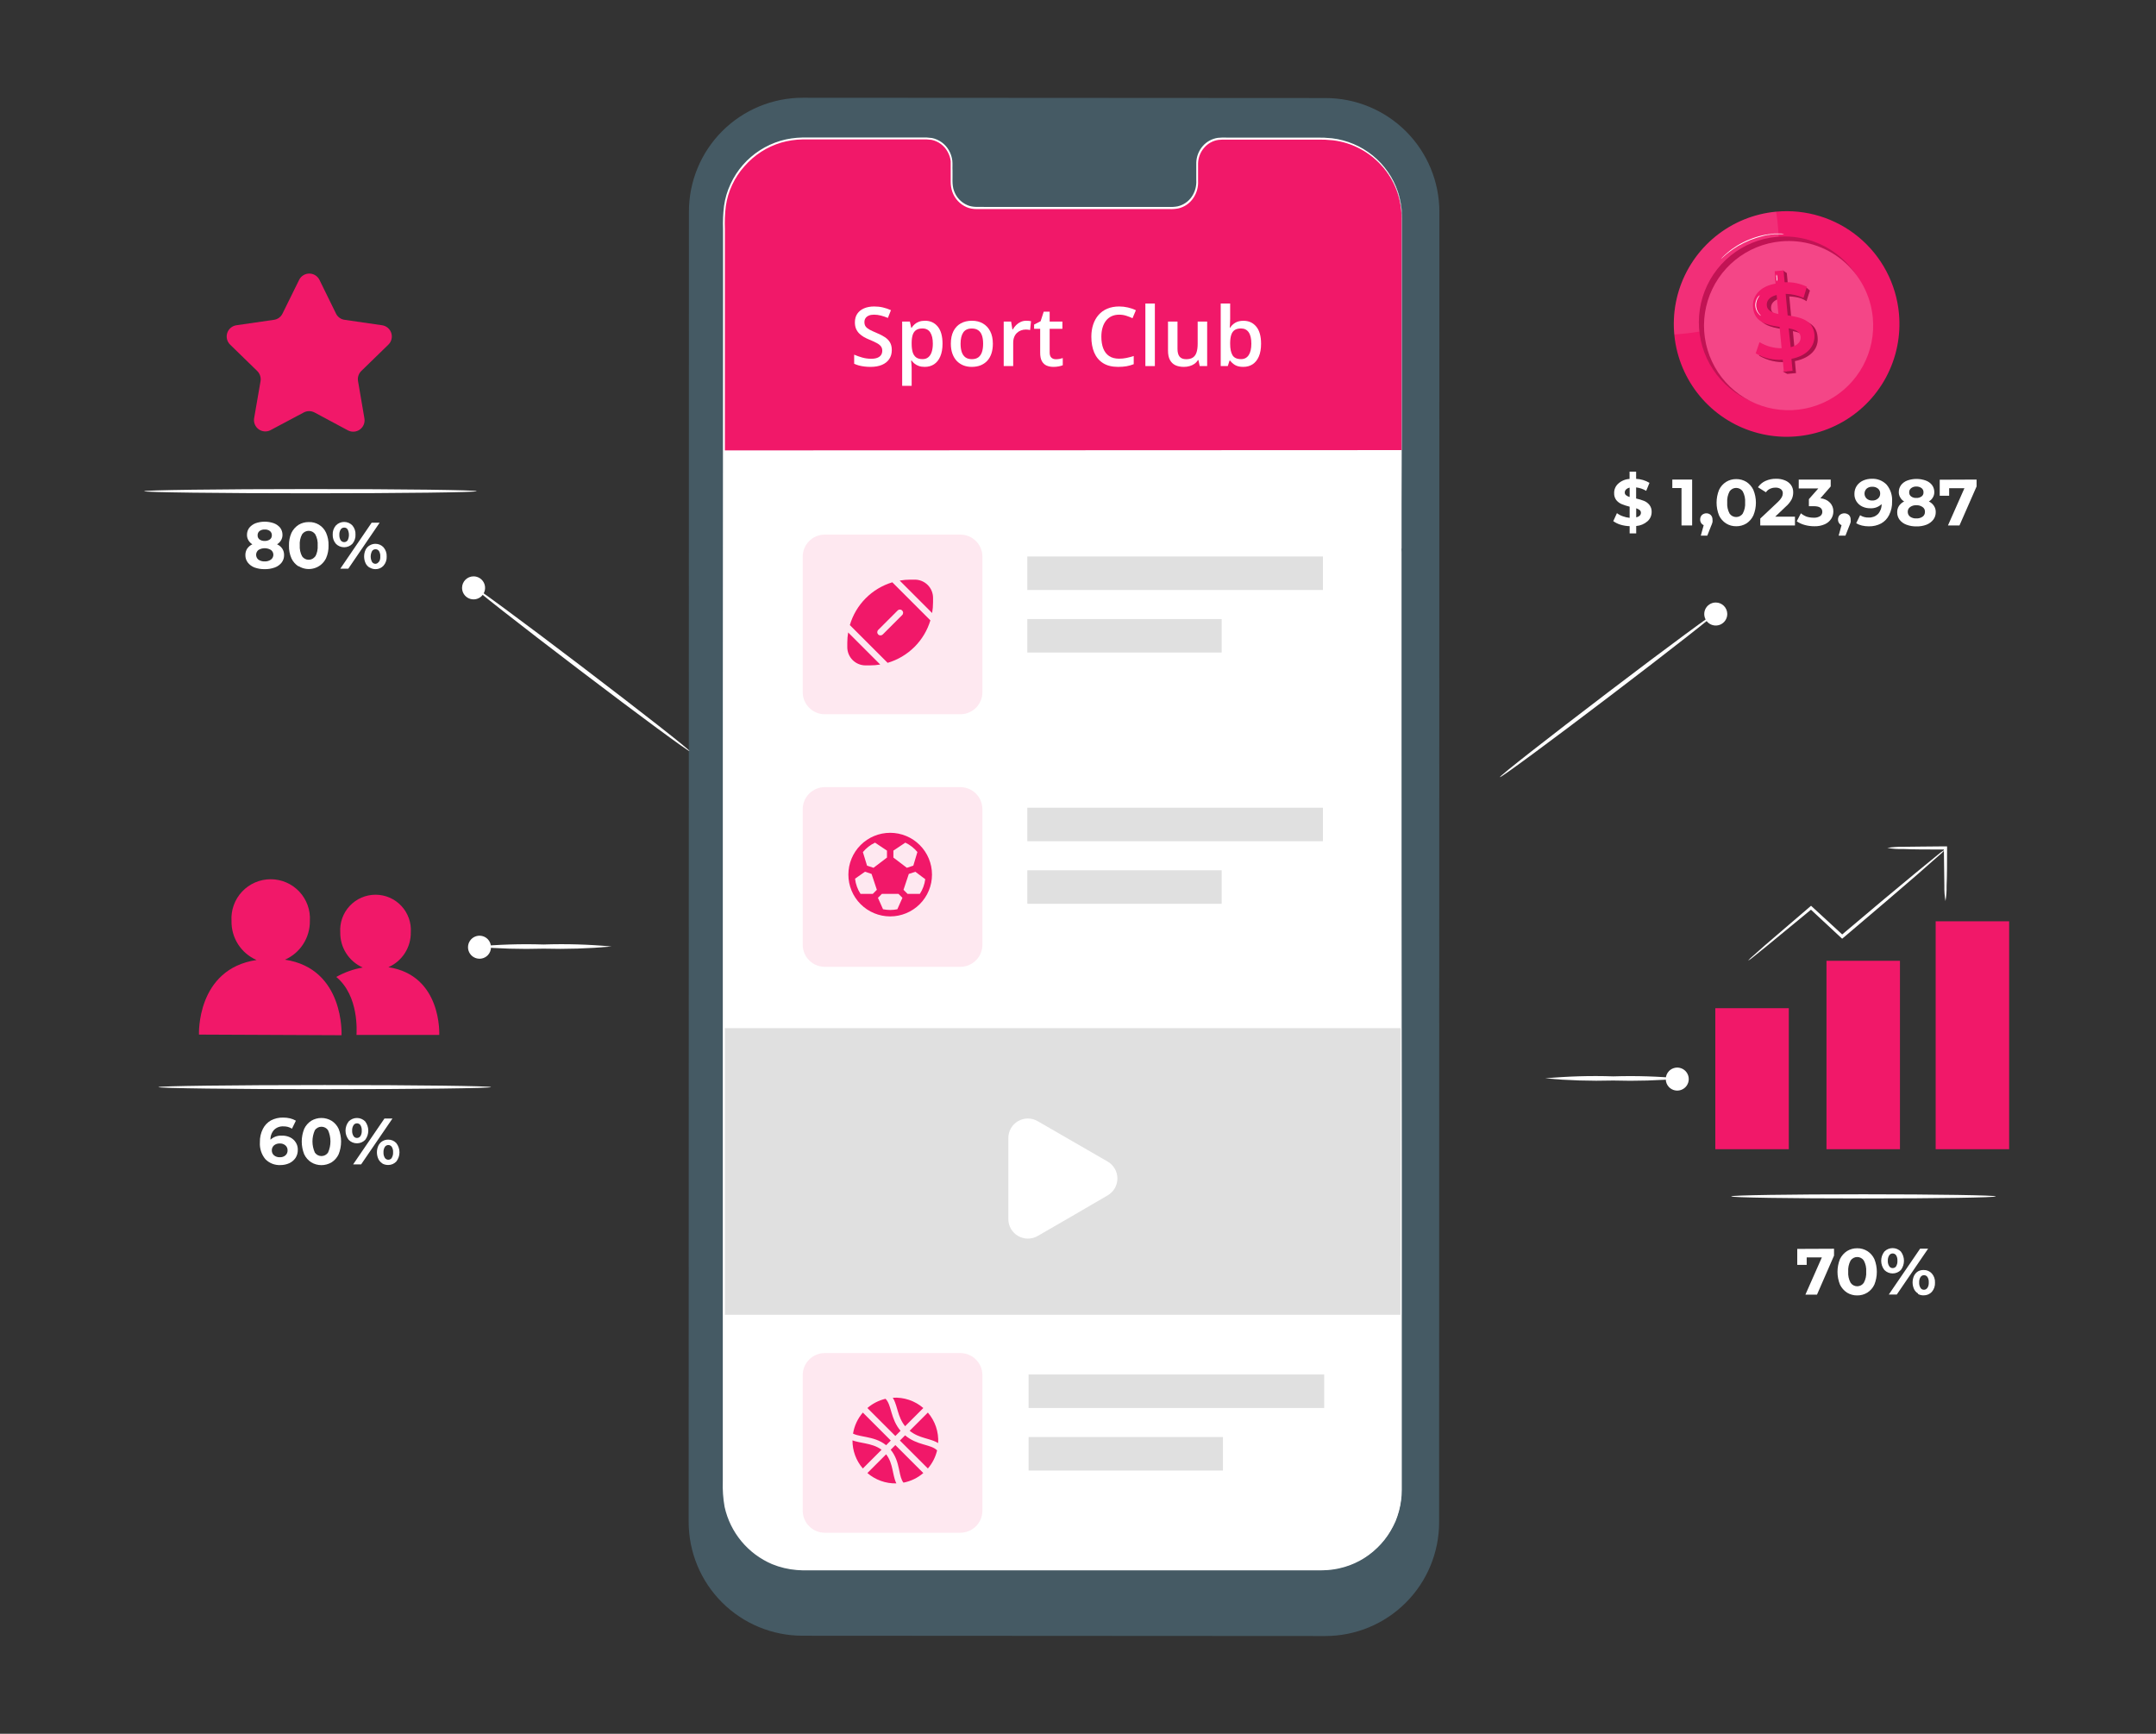 <svg width="419" height="337" viewBox="0 0 419 337" fill="none" xmlns="http://www.w3.org/2000/svg">
<rect x="0" y="0" width="419" height="337" fill="#333333" stroke="none"/>
<path d="M257.538 318L155.954 317.942C153.049 317.941 150.172 317.367 147.488 316.254C144.803 315.141 142.365 313.51 140.311 311.455C138.257 309.399 136.628 306.96 135.517 304.275C134.406 301.59 133.835 298.712 133.836 295.806L133.886 41.127C133.886 38.22 134.459 35.341 135.572 32.655C136.685 29.97 138.316 27.53 140.373 25.475C142.429 23.42 144.87 21.791 147.557 20.68C150.243 19.569 153.122 18.998 156.029 19L257.613 19.058C263.481 19.063 269.107 21.397 273.254 25.547C277.402 29.698 279.731 35.326 279.731 41.194L279.681 295.881C279.681 298.788 279.108 301.666 277.995 304.352C276.882 307.037 275.251 309.476 273.194 311.53C271.138 313.585 268.696 315.213 266.01 316.323C263.324 317.434 260.445 318.003 257.538 318Z" fill="#455A64"/>
<path d="M272.383 106.63V42.382C272.384 40.358 271.986 38.354 271.213 36.484C270.439 34.614 269.304 32.915 267.874 31.483C266.443 30.052 264.744 28.916 262.875 28.142C261.005 27.367 259.001 26.968 256.977 26.968H237.388C236.749 26.982 236.119 27.121 235.534 27.378C234.949 27.635 234.421 28.005 233.979 28.466C233.537 28.927 233.19 29.471 232.958 30.066C232.727 30.662 232.614 31.297 232.628 31.936V35.495C232.654 36.785 232.167 38.031 231.275 38.963C230.383 39.894 229.158 40.433 227.869 40.462H189.682C189.043 40.448 188.413 40.308 187.829 40.05C187.244 39.792 186.716 39.421 186.275 38.959C185.834 38.497 185.488 37.953 185.257 37.357C185.026 36.761 184.915 36.126 184.93 35.487V31.936C184.958 30.645 184.472 29.396 183.58 28.463C182.688 27.53 181.461 26.99 180.171 26.96H156.15C152.061 26.96 148.139 28.584 145.248 31.474C142.356 34.365 140.73 38.285 140.728 42.374L140.68 289.623C140.68 293.711 142.302 297.631 145.191 300.523C148.08 303.414 151.998 305.041 156.086 305.045L256.929 305.101C258.953 305.102 260.958 304.705 262.828 303.931C264.699 303.157 266.399 302.023 267.831 300.592C269.263 299.162 270.399 297.463 271.175 295.593C271.95 293.724 272.35 291.719 272.351 289.695V106.686" fill="white"/>
<path d="M272.39 87.489V42.262C272.36 38.197 270.725 34.309 267.841 31.444C264.957 28.579 261.057 26.97 256.992 26.968H237.402C236.764 26.982 236.134 27.121 235.549 27.378C234.964 27.635 234.436 28.005 233.994 28.466C233.552 28.927 233.205 29.471 232.973 30.066C232.741 30.662 232.629 31.297 232.643 31.936V35.495C232.669 36.785 232.182 38.031 231.29 38.963C230.398 39.894 229.173 40.433 227.884 40.462H189.696C189.058 40.448 188.428 40.308 187.844 40.05C187.259 39.792 186.731 39.421 186.29 38.959C185.849 38.497 185.503 37.953 185.272 37.357C185.041 36.761 184.93 36.126 184.945 35.487V31.936C184.973 30.645 184.487 29.396 183.595 28.463C182.703 27.53 181.476 26.99 180.186 26.96H156.149C152.06 26.96 148.138 28.584 145.246 31.474C142.354 34.365 140.729 38.285 140.727 42.374V87.545L272.39 87.489Z" fill="#F11869"/>
<path d="M173.312 68.047C173.312 68.724 173.146 69.307 172.812 69.797C172.484 70.287 172.01 70.662 171.391 70.922C170.776 71.182 170.042 71.312 169.188 71.312C168.771 71.312 168.372 71.289 167.992 71.242C167.612 71.195 167.253 71.128 166.914 71.039C166.581 70.945 166.276 70.833 166 70.703V68.938C166.464 69.141 166.982 69.326 167.555 69.492C168.128 69.654 168.711 69.734 169.305 69.734C169.789 69.734 170.19 69.672 170.508 69.547C170.831 69.417 171.07 69.234 171.227 69C171.383 68.76 171.461 68.482 171.461 68.164C171.461 67.826 171.37 67.539 171.188 67.305C171.005 67.07 170.729 66.857 170.359 66.664C169.995 66.466 169.536 66.255 168.984 66.031C168.609 65.88 168.25 65.708 167.906 65.516C167.568 65.323 167.266 65.096 167 64.836C166.734 64.576 166.523 64.268 166.367 63.914C166.216 63.555 166.141 63.133 166.141 62.648C166.141 62.003 166.294 61.45 166.602 60.992C166.914 60.534 167.352 60.182 167.914 59.938C168.482 59.693 169.143 59.57 169.898 59.57C170.497 59.57 171.06 59.633 171.586 59.758C172.117 59.883 172.638 60.06 173.148 60.289L172.555 61.797C172.086 61.604 171.63 61.45 171.188 61.336C170.75 61.221 170.302 61.164 169.844 61.164C169.448 61.164 169.112 61.224 168.836 61.344C168.56 61.464 168.349 61.633 168.203 61.852C168.062 62.065 167.992 62.32 167.992 62.617C167.992 62.95 168.073 63.232 168.234 63.461C168.401 63.685 168.656 63.891 169 64.078C169.349 64.266 169.797 64.474 170.344 64.703C170.974 64.963 171.508 65.237 171.945 65.523C172.388 65.81 172.727 66.154 172.961 66.555C173.195 66.951 173.312 67.448 173.312 68.047Z" fill="white"/>
<path d="M179.766 62.344C180.792 62.344 181.615 62.719 182.234 63.469C182.859 64.219 183.172 65.333 183.172 66.812C183.172 67.792 183.026 68.617 182.734 69.289C182.448 69.956 182.044 70.461 181.523 70.805C181.008 71.143 180.406 71.312 179.719 71.312C179.281 71.312 178.901 71.255 178.578 71.141C178.255 71.026 177.979 70.878 177.75 70.695C177.521 70.508 177.328 70.305 177.172 70.086H177.062C177.089 70.294 177.112 70.526 177.133 70.781C177.159 71.031 177.172 71.26 177.172 71.469V74.992H175.328V62.508H176.828L177.086 63.703H177.172C177.333 63.458 177.529 63.232 177.758 63.023C177.992 62.815 178.273 62.651 178.602 62.531C178.935 62.406 179.323 62.344 179.766 62.344ZM179.273 63.844C178.768 63.844 178.362 63.945 178.055 64.148C177.753 64.346 177.531 64.646 177.391 65.047C177.255 65.448 177.182 65.951 177.172 66.555V66.812C177.172 67.453 177.237 67.997 177.367 68.445C177.503 68.888 177.724 69.227 178.031 69.461C178.344 69.69 178.766 69.805 179.297 69.805C179.745 69.805 180.115 69.682 180.406 69.438C180.703 69.193 180.924 68.844 181.07 68.391C181.216 67.938 181.289 67.404 181.289 66.789C181.289 65.857 181.122 65.133 180.789 64.617C180.461 64.102 179.956 63.844 179.273 63.844Z" fill="white"/>
<path d="M192.953 66.812C192.953 67.531 192.859 68.169 192.672 68.727C192.484 69.284 192.211 69.755 191.852 70.141C191.492 70.521 191.06 70.812 190.555 71.016C190.049 71.213 189.479 71.312 188.844 71.312C188.25 71.312 187.706 71.213 187.211 71.016C186.716 70.812 186.286 70.521 185.922 70.141C185.562 69.755 185.284 69.284 185.086 68.727C184.888 68.169 184.789 67.531 184.789 66.812C184.789 65.859 184.953 65.052 185.281 64.391C185.615 63.724 186.089 63.216 186.703 62.867C187.318 62.518 188.049 62.344 188.898 62.344C189.695 62.344 190.398 62.518 191.008 62.867C191.617 63.216 192.094 63.724 192.438 64.391C192.781 65.057 192.953 65.865 192.953 66.812ZM186.68 66.812C186.68 67.443 186.755 67.982 186.906 68.43C187.062 68.878 187.302 69.221 187.625 69.461C187.948 69.695 188.365 69.812 188.875 69.812C189.385 69.812 189.802 69.695 190.125 69.461C190.448 69.221 190.685 68.878 190.836 68.43C190.987 67.982 191.062 67.443 191.062 66.812C191.062 66.182 190.987 65.648 190.836 65.211C190.685 64.768 190.448 64.432 190.125 64.203C189.802 63.969 189.383 63.852 188.867 63.852C188.107 63.852 187.552 64.107 187.203 64.617C186.854 65.128 186.68 65.859 186.68 66.812Z" fill="white"/>
<path d="M199.445 62.344C199.591 62.344 199.75 62.352 199.922 62.367C200.094 62.383 200.242 62.404 200.367 62.43L200.195 64.148C200.086 64.117 199.951 64.094 199.789 64.078C199.633 64.062 199.492 64.055 199.367 64.055C199.039 64.055 198.727 64.109 198.43 64.219C198.133 64.323 197.87 64.484 197.641 64.703C197.411 64.917 197.232 65.185 197.102 65.508C196.971 65.831 196.906 66.206 196.906 66.633V71.156H195.062V62.508H196.5L196.75 64.031H196.836C197.008 63.724 197.221 63.443 197.477 63.188C197.732 62.932 198.023 62.729 198.352 62.578C198.685 62.422 199.049 62.344 199.445 62.344Z" fill="white"/>
<path d="M205.188 69.828C205.427 69.828 205.664 69.807 205.898 69.766C206.133 69.719 206.346 69.664 206.539 69.602V70.992C206.336 71.081 206.073 71.156 205.75 71.219C205.427 71.281 205.091 71.312 204.742 71.312C204.253 71.312 203.812 71.232 203.422 71.07C203.031 70.904 202.721 70.62 202.492 70.219C202.263 69.818 202.148 69.263 202.148 68.555V63.906H200.969V63.086L202.234 62.438L202.836 60.586H203.992V62.508H206.469V63.906H203.992V68.531C203.992 68.969 204.102 69.294 204.32 69.508C204.539 69.721 204.828 69.828 205.188 69.828Z" fill="white"/>
<path d="M217.508 61.164C216.961 61.164 216.471 61.263 216.039 61.461C215.612 61.659 215.25 61.945 214.953 62.32C214.656 62.69 214.43 63.141 214.273 63.672C214.117 64.198 214.039 64.792 214.039 65.453C214.039 66.338 214.164 67.102 214.414 67.742C214.664 68.378 215.044 68.867 215.555 69.211C216.065 69.549 216.711 69.719 217.492 69.719C217.977 69.719 218.448 69.672 218.906 69.578C219.365 69.484 219.839 69.357 220.328 69.195V70.789C219.865 70.971 219.396 71.104 218.922 71.188C218.448 71.271 217.901 71.312 217.281 71.312C216.115 71.312 215.146 71.07 214.375 70.586C213.609 70.102 213.036 69.419 212.656 68.539C212.281 67.659 212.094 66.628 212.094 65.445C212.094 64.581 212.214 63.789 212.453 63.07C212.693 62.352 213.042 61.732 213.5 61.211C213.958 60.685 214.523 60.281 215.195 60C215.872 59.714 216.646 59.57 217.516 59.57C218.089 59.57 218.651 59.635 219.203 59.766C219.76 59.891 220.276 60.07 220.75 60.305L220.094 61.852C219.698 61.664 219.284 61.503 218.852 61.367C218.419 61.232 217.971 61.164 217.508 61.164Z" fill="white"/>
<path d="M224.438 71.156H222.594V59H224.438V71.156Z" fill="white"/>
<path d="M234.602 62.508V71.156H233.156L232.906 69.992H232.805C232.622 70.289 232.391 70.537 232.109 70.734C231.828 70.927 231.516 71.07 231.172 71.164C230.828 71.263 230.466 71.312 230.086 71.312C229.435 71.312 228.878 71.203 228.414 70.984C227.956 70.76 227.604 70.417 227.359 69.953C227.115 69.49 226.992 68.891 226.992 68.156V62.508H228.836V67.812C228.836 68.484 228.971 68.987 229.242 69.32C229.518 69.654 229.945 69.82 230.523 69.82C231.081 69.82 231.523 69.706 231.852 69.477C232.18 69.247 232.411 68.909 232.547 68.461C232.688 68.013 232.758 67.463 232.758 66.812V62.508H234.602Z" fill="white"/>
<path d="M239.07 59V61.93C239.07 62.268 239.06 62.602 239.039 62.93C239.023 63.253 239.008 63.505 238.992 63.688H239.07C239.305 63.312 239.63 62.997 240.047 62.742C240.469 62.482 241.008 62.352 241.664 62.352C242.69 62.352 243.516 62.729 244.141 63.484C244.766 64.234 245.078 65.346 245.078 66.82C245.078 67.799 244.935 68.622 244.648 69.289C244.362 69.956 243.958 70.461 243.438 70.805C242.922 71.143 242.315 71.312 241.617 71.312C240.961 71.312 240.43 71.193 240.023 70.953C239.622 70.708 239.307 70.424 239.078 70.102H238.945L238.609 71.156H237.234V59H239.07ZM241.18 63.844C240.659 63.844 240.245 63.948 239.938 64.156C239.635 64.365 239.417 64.677 239.281 65.094C239.146 65.505 239.076 66.029 239.07 66.664V66.828C239.07 67.792 239.221 68.529 239.523 69.039C239.831 69.549 240.388 69.805 241.195 69.805C241.836 69.805 242.328 69.547 242.672 69.031C243.016 68.51 243.188 67.766 243.188 66.797C243.188 65.818 243.016 65.081 242.672 64.586C242.333 64.091 241.836 63.844 241.18 63.844Z" fill="white"/>
<path d="M186.628 103.91H160.295C157.923 103.91 156 105.834 156 108.206V134.539C156 136.911 157.923 138.834 160.295 138.834H186.628C189 138.834 190.924 136.911 190.924 134.539V108.206C190.924 105.834 189 103.91 186.628 103.91Z" fill="#F11869" fill-opacity="0.1"/>
<path d="M180.813 120.583C180.222 122.541 179.153 124.321 177.702 125.762C176.251 127.203 174.464 128.261 172.502 128.838L165.159 121.495C165.737 119.533 166.794 117.746 168.235 116.295C169.676 114.844 171.456 113.775 173.414 113.183L180.813 120.583ZM174.43 118.683L170.68 122.433C170.62 122.491 170.573 122.56 170.54 122.636C170.507 122.713 170.49 122.795 170.489 122.878C170.489 122.961 170.504 123.043 170.536 123.12C170.567 123.196 170.614 123.266 170.673 123.325C170.731 123.384 170.801 123.43 170.878 123.461C170.955 123.493 171.037 123.508 171.12 123.508C171.203 123.507 171.285 123.49 171.361 123.457C171.437 123.424 171.506 123.376 171.564 123.317L175.314 119.567C175.375 119.51 175.425 119.441 175.459 119.364C175.493 119.287 175.511 119.204 175.513 119.121C175.514 119.037 175.499 118.953 175.467 118.875C175.436 118.798 175.389 118.727 175.33 118.668C175.271 118.608 175.2 118.561 175.122 118.53C175.044 118.499 174.961 118.483 174.877 118.485C174.793 118.486 174.71 118.504 174.634 118.539C174.557 118.573 174.488 118.622 174.431 118.683M164.831 122.933L171.064 129.167C170.405 129.278 169.73 129.333 169.039 129.333H168.206C167.266 129.333 166.366 128.96 165.701 128.296C165.037 127.632 164.664 126.731 164.664 125.792V124.958C164.665 124.268 164.72 123.593 164.831 122.933ZM174.845 112.848L181.15 119.153C181.27 118.466 181.33 117.762 181.331 117.042V116.208C181.331 115.269 180.958 114.368 180.293 113.704C179.629 113.04 178.728 112.667 177.789 112.667H176.956C176.235 112.667 175.532 112.728 174.845 112.848Z" fill="#F11869"/>
<path d="M257.097 108.166H199.648V114.677H257.097V108.166Z" fill="#E0E0E0"/>
<path d="M237.42 120.324H199.648V126.835H237.42V120.324Z" fill="#E0E0E0"/>
<path d="M186.628 153H160.295C157.923 153 156 154.923 156 157.295V183.628C156 186 157.923 187.924 160.295 187.924H186.628C189 187.924 190.924 186 190.924 183.628V157.295C190.924 154.923 189 153 186.628 153Z" fill="#F11869" fill-opacity="0.1"/>
<path d="M164.875 170C164.875 167.845 165.731 165.778 167.255 164.255C168.778 162.731 170.845 161.875 173 161.875C175.155 161.875 177.222 162.731 178.745 164.255C180.269 165.778 181.125 167.845 181.125 170C181.125 172.155 180.269 174.222 178.745 175.745C177.222 177.269 175.155 178.125 173 178.125C170.845 178.125 168.778 177.269 167.255 175.745C165.731 174.222 164.875 172.155 164.875 170ZM170.054 163.787C169.141 164.22 168.336 164.849 167.694 165.629L168.502 168.259L169.76 168.677L172.375 166.69V165.335L170.054 163.787ZM166.17 170.792C166.295 171.874 166.67 172.88 167.236 173.749H169.616L170.41 172.955L169.381 169.868L168.101 169.441L166.17 170.792ZM171.608 176.732C172.526 176.922 173.474 176.922 174.393 176.732L175.38 174.512L174.616 173.75H171.384L170.621 174.512L171.608 176.732ZM178.762 173.75C179.323 172.889 179.683 171.913 179.816 170.894L177.887 169.446L176.619 169.869L175.59 172.956L176.384 173.75H178.762ZM178.287 165.609C177.649 164.838 176.849 164.216 175.945 163.786L173.625 165.335V166.69L176.24 168.677L177.495 168.26L178.287 165.609Z" fill="#F11869"/>
<path d="M257.097 157H199.648V163.511H257.097V157Z" fill="#E0E0E0"/>
<path d="M237.42 169.158H199.648V175.669H237.42V169.158Z" fill="#E0E0E0"/>
<path d="M186.628 263H160.295C157.923 263 156 264.923 156 267.295V293.628C156 296 157.923 297.924 160.295 297.924H186.628C189 297.924 190.924 296 190.924 293.628V267.295C190.924 264.923 189 263 186.628 263Z" fill="#F11869" fill-opacity="0.1"/>
<path d="M179.365 280.722C178.294 280.403 177.061 279.974 175.899 278.991L174.889 280L180.323 285.434C181.196 284.423 181.812 283.215 182.117 281.913L182.111 281.908L182.104 281.9C181.821 281.617 181.455 281.411 180.989 281.23C180.598 281.087 180.202 280.96 179.8 280.85L179.365 280.722ZM179.44 273.682L175.902 277.22C175.135 276.282 174.777 275.277 174.48 274.282L174.366 273.892C174.243 273.443 174.1 273.001 173.939 272.564C173.824 272.257 173.68 271.961 173.51 271.681C175.672 271.55 177.8 272.268 179.44 273.682ZM180.323 274.565L176.785 278.103C177.722 278.87 178.727 279.228 179.722 279.524L180.112 279.638C180.56 279.769 181.02 279.903 181.439 280.064C181.742 280.182 182.04 280.32 182.323 280.495C182.453 278.334 181.736 276.206 180.323 274.565ZM172.104 271.9L172.091 271.888C170.79 272.193 169.582 272.809 168.57 273.682L174.005 279.117L175.014 278.108C174.03 276.944 173.602 275.711 173.283 274.639L173.154 274.204C173.044 273.803 172.918 273.407 172.774 273.016C172.594 272.549 172.387 272.183 172.104 271.9ZM165.78 278.657C166.025 277.143 166.685 275.727 167.687 274.566L173.12 280L172.214 280.908C170.985 279.914 169.554 279.562 168.329 279.316C168.156 279.281 167.99 279.249 167.829 279.218C167.322 279.119 166.871 279.032 166.458 278.912C166.225 278.847 165.998 278.762 165.78 278.658M165.672 279.969C165.662 281.975 166.377 283.917 167.687 285.436L171.324 281.798C170.373 281.071 169.243 280.774 168.083 280.541L167.631 280.453C167.112 280.353 166.583 280.25 166.109 280.113C165.962 280.07 165.816 280.022 165.672 279.969ZM172.21 282.679L168.571 286.319C170.133 287.666 172.14 288.383 174.202 288.332C174.079 288.082 173.976 287.823 173.896 287.556C173.758 287.111 173.654 286.618 173.554 286.139L173.466 285.724C173.235 284.663 172.942 283.613 172.21 282.679ZM175.583 288.184C177.01 287.911 178.34 287.268 179.439 286.319L174.005 280.885L173.099 281.791C174.085 282.99 174.439 284.318 174.688 285.458L174.787 285.924C174.884 286.39 174.97 286.802 175.089 287.184C175.22 287.604 175.374 287.931 175.583 288.184Z" fill="#F11869"/>
<path d="M257.347 267.162H199.898V273.673H257.347V267.162Z" fill="#E0E0E0"/>
<path d="M237.67 279.32H199.898V285.832H237.67V279.32Z" fill="#E0E0E0"/>
<path d="M272.357 199.842H140.766V255.555H272.357V199.842Z" fill="#E0E0E0"/>
<path d="M215.262 225.775C215.839 226.109 216.317 226.589 216.65 227.166C216.982 227.743 217.157 228.397 217.157 229.063C217.157 229.729 216.982 230.383 216.65 230.96C216.317 231.537 215.839 232.017 215.262 232.35L208.455 236.318L201.656 240.245C201.079 240.578 200.424 240.753 199.758 240.752C199.092 240.752 198.438 240.576 197.861 240.243C197.284 239.91 196.805 239.431 196.471 238.855C196.138 238.278 195.962 237.624 195.961 236.958V221.208C195.959 220.541 196.134 219.885 196.467 219.307C196.8 218.729 197.279 218.249 197.857 217.915C198.435 217.582 199.09 217.407 199.757 217.408C200.424 217.408 201.079 217.585 201.656 217.92L208.455 221.848L215.262 225.775Z" fill="white"/>
<path d="M272.379 106.63C272.379 106.63 272.379 107.342 272.379 108.726C272.379 110.11 272.379 112.173 272.379 114.877C272.379 120.284 272.379 128.259 272.379 138.522C272.379 159.064 272.379 188.78 272.427 225.495C272.427 243.893 272.427 263.97 272.427 285.56V289.623C272.419 291.006 272.233 292.383 271.875 293.719C271.692 294.39 271.471 295.049 271.211 295.694C270.926 296.333 270.606 296.955 270.251 297.558C269.544 298.773 268.669 299.883 267.652 300.854C265.606 302.859 263.036 304.245 260.237 304.853C259.893 304.957 259.533 304.973 259.181 305.045C258.826 305.108 258.468 305.15 258.109 305.173C257.389 305.213 256.669 305.253 255.965 305.237H251.662H216.194H178.911H156.09L154.85 305.173C153.201 305.04 151.582 304.655 150.05 304.029C147.737 303.043 145.693 301.519 144.088 299.584C142.482 297.649 141.362 295.358 140.82 292.903C140.527 291.251 140.409 289.572 140.468 287.895C140.468 284.568 140.468 281.224 140.468 277.865V257.507C140.468 243.866 140.468 230.039 140.468 216.024C140.468 159.975 140.468 106.59 140.516 58.036V44.502C140.464 43.011 140.528 41.519 140.708 40.038C140.911 38.558 141.34 37.118 141.979 35.767C142.594 34.42 143.403 33.169 144.379 32.056C146.322 29.839 148.85 28.214 151.674 27.368C153.069 26.968 154.511 26.753 155.962 26.728H179.047C179.739 26.697 180.432 26.729 181.119 26.824C181.807 26.967 182.457 27.255 183.025 27.669C183.594 28.082 184.067 28.613 184.414 29.224C184.759 29.831 184.982 30.499 185.07 31.192C185.142 31.887 185.07 32.544 185.11 33.215C185.158 34.551 184.95 35.919 185.414 37.119C185.627 37.722 185.962 38.275 186.396 38.744C186.831 39.213 187.357 39.588 187.942 39.846C189.102 40.391 190.445 40.166 191.741 40.222H207.075H221.801H227.161C227.739 40.252 228.319 40.211 228.889 40.102C230.002 39.842 230.976 39.17 231.616 38.223C232.251 37.281 232.557 36.157 232.488 35.023C232.488 33.871 232.488 32.743 232.488 31.592C232.529 30.413 232.972 29.284 233.744 28.392C234.501 27.522 235.546 26.954 236.688 26.792C237.243 26.736 237.802 26.72 238.359 26.744H239.999H252.758H255.837C256.852 26.725 257.867 26.771 258.877 26.88C261.774 27.228 264.514 28.39 266.779 30.23C269.044 32.07 270.741 34.514 271.675 37.279C272.227 38.997 272.497 40.794 272.475 42.598C272.475 44.358 272.475 46.086 272.475 47.773C272.475 51.165 272.475 54.423 272.475 57.548C272.475 63.795 272.475 69.547 272.475 74.634C272.475 84.905 272.475 92.872 272.435 98.279C272.435 100.983 272.435 103.039 272.435 104.43C272.435 105.822 272.435 106.526 272.435 106.526C272.435 106.526 272.435 105.814 272.435 104.43C272.435 103.047 272.435 100.983 272.435 98.279C272.435 92.872 272.435 84.905 272.435 74.634C272.435 69.507 272.435 63.795 272.435 57.548C272.435 54.429 272.435 51.17 272.435 47.773V42.742C272.457 40.961 272.187 39.188 271.635 37.495C270.422 33.91 267.915 30.906 264.604 29.072C262.876 28.105 260.972 27.49 259.005 27.264C258.006 27.157 257.001 27.114 255.997 27.136H238.375C237.841 27.12 237.307 27.138 236.776 27.192C235.697 27.351 234.713 27.897 234.008 28.728C233.285 29.564 232.871 30.623 232.832 31.728C232.832 32.847 232.832 33.999 232.832 35.143C232.903 36.335 232.577 37.517 231.904 38.503C231.226 39.517 230.188 40.234 229.001 40.511C228.41 40.624 227.809 40.667 227.209 40.638H189.789C189.108 40.648 188.432 40.515 187.806 40.246C187.181 39.967 186.619 39.564 186.153 39.063C185.687 38.561 185.327 37.971 185.094 37.327C184.867 36.679 184.756 35.997 184.766 35.311V33.303C184.766 32.639 184.766 31.951 184.766 31.32C184.686 30.671 184.477 30.046 184.15 29.48C183.831 28.895 183.387 28.386 182.851 27.99C182.315 27.593 181.7 27.319 181.047 27.184C180.382 27.09 179.709 27.061 179.039 27.096H155.994C154.578 27.12 153.171 27.329 151.81 27.72C149.051 28.543 146.582 30.132 144.691 32.303C143.715 33.385 142.906 34.606 142.291 35.927C141.67 37.245 141.252 38.651 141.052 40.094C140.876 41.557 140.817 43.031 140.876 44.502V58.036C140.876 106.59 140.876 159.975 140.876 216.024C140.876 230.028 140.876 243.856 140.876 257.507C140.876 264.328 140.876 271.097 140.876 277.817V287.847C140.81 289.495 140.923 291.144 141.212 292.767C141.739 295.157 142.83 297.388 144.392 299.273C145.954 301.158 147.943 302.643 150.194 303.605C151.688 304.215 153.266 304.593 154.874 304.725L156.082 304.789H159.729H178.991H216.274H251.742H256.045C256.757 304.789 257.461 304.789 258.165 304.733C258.514 304.715 258.861 304.672 259.205 304.605C259.552 304.564 259.896 304.503 260.237 304.421C261.598 304.112 262.913 303.625 264.148 302.973C265.359 302.303 266.48 301.48 267.484 300.526C268.476 299.583 269.332 298.506 270.027 297.326C270.374 296.739 270.686 296.133 270.963 295.51C271.219 294.879 271.435 294.233 271.611 293.575C272.411 290.959 272.115 288.207 272.163 285.512C272.163 263.914 272.163 243.813 272.203 225.447C272.203 188.732 272.267 159.016 272.283 138.474C272.283 128.211 272.283 120.236 272.331 114.829C272.331 112.125 272.331 110.03 272.331 108.678C272.331 107.326 272.379 106.63 272.379 106.63Z" fill="white"/>
<path d="M118.845 183.973C114.45 184.374 110.034 184.514 105.622 184.393C101.205 184.524 96.784 184.394 92.383 184.004C96.782 183.584 101.204 183.444 105.622 183.585C110.034 183.435 114.45 183.565 118.845 183.973Z" fill="white"/>
<path d="M300.303 209.605C304.699 210.006 309.114 210.146 313.527 210.025C317.943 210.156 322.364 210.026 326.766 209.636C322.366 209.217 317.944 209.076 313.527 209.217C309.115 209.067 304.698 209.197 300.303 209.605Z" fill="white"/>
<path d="M91.65 113.769C91.79 113.598 101.377 120.653 113.062 129.556C124.747 138.46 134.117 145.794 133.993 145.981C133.869 146.167 124.266 139.082 112.58 130.193C100.895 121.305 91.525 113.955 91.65 113.769Z" fill="white"/>
<path d="M333.827 118.852C333.687 118.681 324.1 125.736 312.414 134.64C300.729 143.544 291.359 150.878 291.484 151.064C291.608 151.251 301.211 144.165 312.896 135.277C324.581 126.389 333.951 119.039 333.827 118.852Z" fill="white"/>
<path d="M89.797 114.251C89.794 114.694 89.922 115.128 90.166 115.498C90.41 115.868 90.759 116.157 91.167 116.329C91.576 116.501 92.026 116.547 92.462 116.463C92.897 116.378 93.297 116.166 93.611 115.854C93.926 115.542 94.14 115.143 94.228 114.708C94.316 114.274 94.272 113.823 94.103 113.413C93.934 113.004 93.648 112.653 93.279 112.407C92.911 112.16 92.478 112.029 92.034 112.029C91.444 112.029 90.877 112.262 90.458 112.678C90.039 113.095 89.801 113.66 89.797 114.251Z" fill="white"/>
<path d="M335.68 119.334C335.683 119.778 335.554 120.212 335.31 120.582C335.066 120.952 334.718 121.241 334.309 121.413C333.901 121.584 333.45 121.631 333.015 121.546C332.58 121.462 332.18 121.25 331.865 120.938C331.551 120.625 331.336 120.227 331.249 119.792C331.161 119.358 331.204 118.907 331.373 118.497C331.542 118.087 331.829 117.737 332.197 117.491C332.566 117.244 332.999 117.112 333.442 117.112C334.033 117.112 334.6 117.346 335.019 117.762C335.438 118.178 335.676 118.744 335.68 119.334Z" fill="white"/>
<path d="M94.801 185.667C94.491 185.988 94.093 186.209 93.656 186.302C93.22 186.395 92.766 186.355 92.353 186.188C91.939 186.021 91.585 185.734 91.336 185.365C91.086 184.995 90.953 184.559 90.953 184.113C90.953 183.667 91.086 183.232 91.336 182.862C91.585 182.492 91.939 182.205 92.353 182.038C92.766 181.871 93.22 181.832 93.656 181.925C94.093 182.017 94.491 182.238 94.801 182.559C95.2 182.978 95.422 183.535 95.422 184.113C95.422 184.692 95.2 185.248 94.801 185.667Z" fill="white"/>
<path d="M324.348 211.299C324.657 211.62 325.056 211.841 325.492 211.934C325.928 212.027 326.382 211.987 326.796 211.82C327.209 211.653 327.563 211.366 327.813 210.997C328.062 210.627 328.195 210.191 328.195 209.745C328.195 209.299 328.062 208.864 327.813 208.494C327.563 208.124 327.209 207.837 326.796 207.671C326.382 207.504 325.928 207.464 325.492 207.557C325.056 207.65 324.657 207.871 324.348 208.191C323.949 208.61 323.726 209.167 323.726 209.745C323.726 210.324 323.949 210.88 324.348 211.299Z" fill="white"/>
<path d="M369.044 60.925C369.449 65.243 368.565 69.584 366.503 73.4C364.441 77.215 361.293 80.333 357.459 82.359C353.625 84.386 349.276 85.23 344.962 84.784C340.648 84.338 336.563 82.623 333.224 79.856C329.884 77.088 327.441 73.393 326.202 69.237C324.964 65.08 324.985 60.65 326.265 56.506C327.544 52.362 330.024 48.691 333.39 45.957C336.756 43.222 340.858 41.547 345.176 41.144C348.042 40.874 350.934 41.172 353.685 42.021C356.436 42.869 358.993 44.251 361.209 46.088C363.426 47.925 365.259 50.181 366.603 52.727C367.947 55.273 368.777 58.059 369.044 60.925Z" fill="#F11869"/>
<g opacity="0.1">
<path d="M345.173 41.144C339.385 41.688 334.05 44.507 330.341 48.983C326.632 53.459 324.851 59.224 325.392 65.012C325.392 65.012 340.791 64.266 343.899 57.74C347.006 51.214 345.173 41.144 345.173 41.144Z" fill="white"/>
</g>
<path d="M363.432 61.112C363.735 64.395 363.057 67.694 361.485 70.591C359.912 73.489 357.516 75.856 354.599 77.392C351.682 78.929 348.375 79.566 345.096 79.223C341.817 78.881 338.713 77.573 336.177 75.467C333.641 73.361 331.786 70.55 330.847 67.389C329.908 64.229 329.927 60.861 330.901 57.712C331.876 54.562 333.762 51.772 336.322 49.695C338.882 47.617 342 46.345 345.283 46.039C347.465 45.834 349.666 46.061 351.76 46.708C353.854 47.355 355.8 48.408 357.486 49.809C359.172 51.209 360.565 52.928 361.585 54.868C362.606 56.807 363.234 58.929 363.432 61.112Z" fill="#F11869"/>
<g opacity="0.2">
<path d="M363.432 61.112C363.735 64.395 363.057 67.694 361.485 70.591C359.912 73.489 357.516 75.856 354.599 77.392C351.682 78.929 348.375 79.566 345.096 79.223C341.817 78.881 338.713 77.573 336.177 75.467C333.641 73.361 331.786 70.55 330.847 67.389C329.908 64.229 329.927 60.861 330.901 57.712C331.876 54.562 333.762 51.772 336.322 49.695C338.882 47.617 342 46.345 345.283 46.039C347.465 45.834 349.666 46.061 351.76 46.708C353.854 47.355 355.8 48.408 357.486 49.809C359.172 51.209 360.565 52.928 361.585 54.868C362.606 56.807 363.234 58.929 363.432 61.112Z" fill="black"/>
</g>
<path d="M363.972 61.749C364.277 64.986 363.615 68.242 362.071 71.103C360.526 73.965 358.167 76.304 355.292 77.825C352.418 79.346 349.157 79.98 345.922 79.647C342.687 79.314 339.623 78.029 337.118 75.955C334.614 73.881 332.781 71.111 331.851 67.994C330.921 64.878 330.936 61.556 331.894 58.448C332.852 55.341 334.711 52.587 337.234 50.536C339.758 48.485 342.833 47.228 346.071 46.925C348.22 46.721 350.388 46.944 352.451 47.579C354.514 48.214 356.431 49.249 358.094 50.626C359.757 52.003 361.131 53.694 362.14 55.602C363.148 57.511 363.771 59.599 363.972 61.749Z" fill="#F11869"/>
<g opacity="0.2">
<path d="M363.964 61.749C364.269 64.986 363.608 68.242 362.063 71.103C360.518 73.965 358.159 76.304 355.284 77.825C352.41 79.346 349.149 79.98 345.914 79.647C342.679 79.314 339.615 78.029 337.111 75.955C334.606 73.881 332.773 71.111 331.843 67.994C330.913 64.878 330.928 61.556 331.886 58.448C332.845 55.341 334.703 52.587 337.227 50.536C339.75 48.485 342.825 47.228 346.063 46.925C348.212 46.721 350.38 46.944 352.443 47.579C354.506 48.214 356.424 49.249 358.086 50.626C359.749 52.003 361.124 53.694 362.132 55.602C363.141 57.511 363.763 59.599 363.964 61.749Z" fill="white"/>
</g>
<path d="M348.123 61.811L347.734 57.615C348.509 57.637 349.277 57.762 350.018 57.988C350.402 58.142 350.771 58.329 351.122 58.548V58.408L351.619 56.854L351.743 56.481L350.92 55.766L350.578 55.968C349.593 55.56 348.535 55.359 347.47 55.378L347.252 53.078L346.491 52.565V53.14L345.512 53.233L345.73 55.58C342.529 56.186 341.161 58.175 341.363 60.241C341.627 63.116 344.176 63.629 346.522 63.986L346.911 68.135C345.397 68.148 343.91 67.734 342.622 66.939L341.876 69.13C343.464 70.058 345.293 70.491 347.128 70.373L347.283 72.113L346.475 72.206L347.346 72.672L349.039 72.517L348.822 70.186C352.054 69.549 353.483 67.576 353.235 65.525C353.064 62.65 350.484 62.153 348.123 61.811ZM346.46 61.578C345.217 61.345 344.284 60.972 344.191 60.024C344.098 59.076 344.657 58.315 346.118 57.942L346.46 61.578ZM348.775 68.042L348.433 64.359C349.708 64.608 350.671 64.996 350.764 66.006C350.857 67.016 350.189 67.622 348.698 67.995L348.775 68.042Z" fill="#F11869"/>
<g opacity="0.3">
<path d="M348.115 61.811L347.726 57.615C348.501 57.637 349.269 57.762 350.011 57.988C350.394 58.142 350.763 58.329 351.114 58.548V58.408L351.611 56.854L351.735 56.481L350.912 55.766L350.57 55.968C349.585 55.56 348.528 55.359 347.462 55.378L347.245 53.078L346.483 52.565V53.14L345.504 53.233L345.722 55.58C342.521 56.186 341.153 58.175 341.355 60.241C341.62 63.116 344.168 63.629 346.514 63.986L346.903 68.135C345.389 68.148 343.902 67.734 342.614 66.939L341.868 69.13C343.456 70.058 345.285 70.491 347.12 70.373L347.276 72.113L346.468 72.206L347.338 72.672L349.032 72.517L348.814 70.186C352.046 69.549 353.476 67.576 353.227 65.525C353.056 62.65 350.477 62.153 348.115 61.811ZM346.452 61.578C345.209 61.345 344.277 60.972 344.183 60.024C344.09 59.076 344.65 58.315 346.11 57.942L346.452 61.578ZM348.767 68.042L348.426 64.359C349.7 64.608 350.663 64.996 350.756 66.006C350.85 67.016 350.181 67.622 348.69 67.995L348.767 68.042Z" fill="black"/>
</g>
<path d="M348.15 69.751L348.368 72.066L346.674 72.237L346.456 69.922C344.62 70.055 342.786 69.621 341.204 68.679L341.95 66.504C343.24 67.293 344.726 67.702 346.239 67.684L345.85 63.536C343.504 63.194 340.955 62.681 340.691 59.791C340.489 57.678 341.857 55.688 345.058 55.129L344.902 52.721L346.612 52.565L346.829 54.865C348.319 54.786 349.805 55.086 351.149 55.735L350.496 57.91C349.409 57.409 348.229 57.139 347.031 57.118L347.42 61.298C349.782 61.655 352.361 62.137 352.625 65.027C352.765 67.141 351.382 69.114 348.15 69.751ZM345.617 61.034L345.275 57.336C343.83 57.693 343.271 58.501 343.364 59.418C343.457 60.335 344.39 60.785 345.617 61.034ZM349.937 65.462C349.828 64.437 348.88 64.048 347.606 63.815L348.01 67.483C349.44 67.125 350.015 66.348 349.937 65.462Z" fill="#F11869"/>
<path d="M342.268 61.391C342.057 61.296 341.874 61.146 341.74 60.956C341.368 60.521 341.149 59.975 341.118 59.402C341.102 58.852 341.254 58.31 341.553 57.849C341.675 57.649 341.839 57.479 342.035 57.351C342.035 57.351 341.864 57.553 341.662 57.911C341.383 58.379 341.253 58.921 341.289 59.465C341.324 59.994 341.513 60.502 341.833 60.925C342.066 61.221 342.284 61.376 342.268 61.391Z" fill="white"/>
<path d="M345.388 54.694C345.289 54.486 345.241 54.257 345.248 54.026C345.188 53.797 345.188 53.556 345.248 53.327C345.346 53.541 345.394 53.775 345.388 54.01C345.439 54.236 345.439 54.469 345.388 54.694Z" fill="white"/>
<path d="M346.744 45.511H346.216H345.579H344.755L343.761 45.651C343.403 45.651 343.031 45.79 342.627 45.868C341.777 46.082 340.942 46.346 340.125 46.66C339.309 46.999 338.515 47.388 337.747 47.826L336.784 48.447C336.489 48.65 336.209 48.852 335.976 49.038L335.323 49.566L334.857 49.986C334.735 50.114 334.6 50.229 334.453 50.328C334.565 50.192 334.684 50.062 334.811 49.939L335.261 49.504C335.464 49.312 335.677 49.13 335.898 48.96C336.147 48.758 336.411 48.541 336.706 48.339C337.002 48.137 337.328 47.919 337.67 47.702C338.434 47.243 339.234 46.848 340.063 46.521C340.885 46.19 341.732 45.925 342.595 45.728C342.975 45.641 343.359 45.574 343.745 45.526C344.103 45.526 344.445 45.433 344.74 45.402H345.579H346.216C346.396 45.418 346.573 45.455 346.744 45.511Z" fill="white"/>
<path d="M320.19 101.311C319.575 101.854 318.801 102.181 317.983 102.243V103.673H316.709V102.274C316.098 102.256 315.491 102.157 314.906 101.979C314.411 101.827 313.944 101.596 313.523 101.295L314.238 99.741C314.58 100.004 314.964 100.209 315.373 100.347C315.804 100.505 316.252 100.61 316.709 100.658V98.483C316.178 98.359 315.659 98.193 315.155 97.985C314.75 97.815 314.393 97.548 314.114 97.208C313.819 96.815 313.671 96.332 313.694 95.841C313.687 95.5 313.752 95.162 313.886 94.848C314.02 94.534 314.22 94.253 314.471 94.023C315.082 93.464 315.867 93.135 316.693 93.091V91.677H317.968V93.075C318.883 93.116 319.775 93.383 320.563 93.852L319.925 95.406C319.327 95.048 318.66 94.821 317.968 94.738V96.898C318.498 97.01 319.017 97.165 319.521 97.364C319.93 97.536 320.288 97.808 320.563 98.156C320.857 98.543 321.006 99.022 320.982 99.508C320.985 99.848 320.916 100.184 320.78 100.495C320.643 100.805 320.442 101.084 320.19 101.311ZM316.01 96.26C316.216 96.423 316.454 96.54 316.709 96.602V94.784C316.438 94.833 316.189 94.963 315.994 95.157C315.919 95.233 315.859 95.322 315.819 95.421C315.779 95.52 315.759 95.626 315.761 95.732C315.757 95.834 315.778 95.935 315.821 96.026C315.865 96.118 315.929 96.199 316.01 96.26ZM318.667 100.223C318.74 100.152 318.798 100.068 318.838 99.975C318.878 99.881 318.899 99.781 318.9 99.679C318.903 99.579 318.884 99.48 318.843 99.388C318.803 99.297 318.743 99.216 318.667 99.151C318.462 98.991 318.231 98.87 317.983 98.793V100.549C318.239 100.511 318.477 100.398 318.667 100.223Z" fill="white"/>
<path d="M328.854 93.215V102.134H326.787V94.862H325V93.215H328.854Z" fill="white"/>
<path d="M332.466 100.099C332.581 100.215 332.67 100.354 332.729 100.506C332.787 100.659 332.814 100.821 332.808 100.984C332.831 101.155 332.831 101.327 332.808 101.497C332.738 101.759 332.645 102.014 332.528 102.259L331.798 104.108H330.539L331.099 102.072C330.891 101.992 330.715 101.844 330.601 101.653C330.473 101.454 330.408 101.221 330.415 100.984C330.409 100.821 330.436 100.659 330.494 100.506C330.553 100.354 330.642 100.215 330.757 100.099C331.001 99.883 331.317 99.767 331.643 99.772C331.948 99.775 332.242 99.891 332.466 100.099Z" fill="white"/>
<path d="M335.451 101.746C334.857 101.369 334.382 100.829 334.084 100.192C333.441 98.597 333.441 96.815 334.084 95.219C334.382 94.582 334.857 94.043 335.451 93.666C336.044 93.3 336.728 93.111 337.425 93.122C338.12 93.114 338.804 93.302 339.398 93.666C339.984 94.048 340.452 94.586 340.75 95.219C341.078 96.007 341.247 96.852 341.247 97.706C341.247 98.559 341.078 99.404 340.75 100.192C340.452 100.825 339.984 101.363 339.398 101.746C338.804 102.109 338.12 102.298 337.425 102.29C336.728 102.3 336.044 102.112 335.451 101.746ZM338.683 99.835C339.041 99.174 339.203 98.424 339.149 97.675C339.202 96.92 339.041 96.166 338.683 95.499C338.54 95.294 338.349 95.126 338.128 95.011C337.906 94.895 337.659 94.835 337.409 94.835C337.159 94.835 336.912 94.895 336.691 95.011C336.469 95.126 336.278 95.294 336.135 95.499C335.777 96.166 335.616 96.92 335.669 97.675C335.615 98.424 335.777 99.174 336.135 99.835C336.278 100.04 336.469 100.207 336.691 100.323C336.912 100.439 337.159 100.499 337.409 100.499C337.659 100.499 337.906 100.439 338.128 100.323C338.349 100.207 338.54 100.04 338.683 99.835Z" fill="white"/>
<path d="M348.835 100.425V102.134H342.091V100.798L345.541 97.55C345.828 97.288 346.074 96.984 346.271 96.649C346.396 96.419 346.465 96.164 346.473 95.903C346.482 95.746 346.452 95.589 346.387 95.446C346.323 95.302 346.224 95.177 346.1 95.079C345.791 94.865 345.419 94.761 345.044 94.784C344.673 94.778 344.306 94.858 343.971 95.017C343.656 95.165 343.387 95.396 343.195 95.686L341.641 94.707C342 94.182 342.493 93.763 343.07 93.495C343.733 93.193 344.455 93.044 345.183 93.059C345.78 93.046 346.373 93.157 346.924 93.386C347.391 93.575 347.796 93.893 348.089 94.303C348.364 94.716 348.505 95.204 348.493 95.701C348.498 96.168 348.397 96.63 348.198 97.053C347.894 97.61 347.488 98.106 347.002 98.514L344.997 100.425H348.835Z" fill="white"/>
<path d="M355.659 97.721C356.085 98.18 356.314 98.789 356.296 99.415C356.298 99.922 356.153 100.419 355.877 100.844C355.576 101.312 355.143 101.679 354.634 101.901C353.993 102.182 353.297 102.314 352.598 102.29C351.968 102.293 351.341 102.209 350.734 102.041C350.178 101.895 349.652 101.653 349.18 101.326L349.988 99.772C350.323 100.049 350.701 100.269 351.106 100.425C351.549 100.561 352.01 100.63 352.474 100.627C352.903 100.654 353.331 100.551 353.701 100.332C353.843 100.243 353.959 100.119 354.038 99.972C354.117 99.825 354.156 99.659 354.152 99.493C354.152 98.747 353.593 98.389 352.474 98.389H351.542V97.022L353.375 94.94H349.568V93.215H355.784V94.551L353.779 96.851C354.49 96.904 355.158 97.213 355.659 97.721Z" fill="white"/>
<path d="M359.317 100.099C359.432 100.215 359.521 100.354 359.58 100.506C359.639 100.658 359.666 100.821 359.659 100.984C359.682 101.154 359.682 101.327 359.659 101.497C359.582 101.757 359.489 102.011 359.379 102.258L358.649 104.108H357.328L357.888 102.072C357.68 101.992 357.505 101.844 357.391 101.652C357.262 101.454 357.197 101.221 357.204 100.984C357.198 100.821 357.225 100.658 357.283 100.506C357.342 100.354 357.432 100.215 357.546 100.099C357.793 99.888 358.107 99.773 358.432 99.773C358.756 99.773 359.07 99.888 359.317 100.099Z" fill="white"/>
<path d="M366.654 94.21C367.416 95.131 367.794 96.311 367.711 97.504C367.739 98.403 367.542 99.296 367.136 100.099C366.801 100.796 366.258 101.371 365.582 101.746C364.85 102.131 364.032 102.323 363.204 102.305C362.744 102.31 362.285 102.258 361.837 102.15C361.448 102.059 361.076 101.906 360.734 101.699L361.495 100.145C361.991 100.46 362.571 100.617 363.158 100.596C363.488 100.612 363.818 100.56 364.127 100.446C364.437 100.331 364.72 100.155 364.96 99.928C365.44 99.396 365.696 98.701 365.675 97.986C365.38 98.266 365.031 98.483 364.649 98.622C364.266 98.761 363.859 98.819 363.453 98.793C362.916 98.802 362.383 98.685 361.899 98.452C361.448 98.234 361.066 97.895 360.796 97.473C360.516 97.038 360.375 96.529 360.392 96.012C360.382 95.463 360.533 94.922 360.827 94.458C361.133 94.005 361.558 93.645 362.055 93.417C362.592 93.177 363.175 93.055 363.764 93.06C364.3 93.035 364.835 93.125 365.333 93.323C365.831 93.521 366.282 93.824 366.654 94.21ZM364.976 96.898C365.114 96.779 365.223 96.631 365.295 96.464C365.368 96.297 365.402 96.116 365.395 95.934C365.403 95.756 365.371 95.579 365.301 95.415C365.231 95.251 365.125 95.104 364.991 94.987C364.669 94.721 364.258 94.588 363.842 94.614C363.452 94.594 363.069 94.721 362.769 94.971C362.637 95.096 362.532 95.246 362.46 95.413C362.388 95.58 362.351 95.76 362.351 95.942C362.351 96.124 362.388 96.304 362.46 96.471C362.532 96.638 362.637 96.788 362.769 96.913C363.075 97.176 363.47 97.31 363.873 97.286C364.077 97.296 364.28 97.265 364.472 97.195C364.664 97.126 364.841 97.02 364.991 96.882L364.976 96.898Z" fill="white"/>
<path d="M375.836 98.311C376.084 98.678 376.209 99.113 376.194 99.555C376.202 100.074 376.038 100.582 375.728 101C375.388 101.436 374.937 101.774 374.422 101.979C373.793 102.221 373.123 102.337 372.449 102.32C371.775 102.335 371.105 102.219 370.476 101.979C369.961 101.789 369.51 101.461 369.17 101.031C368.86 100.613 368.696 100.105 368.704 99.586C368.691 99.146 368.81 98.713 369.046 98.343C369.299 97.967 369.648 97.667 370.056 97.472C369.736 97.288 369.473 97.019 369.295 96.695C369.102 96.377 369.005 96.01 369.015 95.639C369.011 95.153 369.164 94.679 369.45 94.287C369.764 93.885 370.184 93.578 370.662 93.401C371.823 92.987 373.091 92.987 374.252 93.401C374.737 93.573 375.163 93.881 375.479 94.287C375.765 94.679 375.918 95.153 375.914 95.639C375.924 96.01 375.827 96.377 375.634 96.695C375.45 97.02 375.182 97.288 374.858 97.472C375.253 97.659 375.591 97.949 375.836 98.311ZM373.645 100.425C373.793 100.317 373.912 100.173 373.991 100.008C374.069 99.842 374.106 99.66 374.096 99.477C374.106 99.298 374.07 99.12 373.991 98.959C373.912 98.799 373.793 98.661 373.645 98.56C373.288 98.307 372.856 98.181 372.418 98.203C371.985 98.181 371.558 98.307 371.206 98.56C371.061 98.664 370.945 98.802 370.866 98.962C370.788 99.122 370.75 99.299 370.755 99.477C370.75 99.659 370.788 99.84 370.866 100.005C370.944 100.17 371.061 100.314 371.206 100.425C371.56 100.672 371.987 100.793 372.418 100.767C372.854 100.793 373.286 100.672 373.645 100.425ZM371.423 94.877C371.296 94.972 371.193 95.097 371.126 95.24C371.058 95.384 371.027 95.542 371.035 95.701C371.027 95.853 371.058 96.005 371.123 96.144C371.188 96.282 371.286 96.402 371.408 96.493C371.7 96.706 372.057 96.811 372.418 96.789C372.783 96.808 373.144 96.704 373.443 96.493C373.566 96.402 373.664 96.282 373.729 96.144C373.794 96.005 373.824 95.853 373.816 95.701C373.824 95.544 373.794 95.387 373.729 95.244C373.664 95.101 373.566 94.975 373.443 94.877C373.146 94.662 372.785 94.553 372.418 94.567C372.061 94.553 371.709 94.662 371.423 94.877Z" fill="white"/>
<path d="M384.132 93.215V94.551L380.807 102.134H378.569L381.77 94.893H378.802V96.354H376.969V93.246L384.132 93.215Z" fill="white"/>
<path d="M55.388 186.537C56.84 185.893 58.072 184.838 58.931 183.501C59.79 182.164 60.238 180.605 60.22 179.016C60.287 177.976 60.139 176.932 59.787 175.951C59.434 174.969 58.884 174.07 58.171 173.31C57.457 172.549 56.595 171.943 55.638 171.528C54.681 171.114 53.649 170.9 52.606 170.9C51.563 170.9 50.532 171.114 49.575 171.528C48.617 171.943 47.755 172.549 47.042 173.31C46.328 174.07 45.778 174.969 45.426 175.951C45.073 176.932 44.926 177.976 44.992 179.016C44.961 180.62 45.406 182.197 46.272 183.547C47.138 184.897 48.385 185.959 49.856 186.599C38.124 188.355 38.668 201.097 38.668 201.097L66.374 201.221C66.374 201.221 67.011 188.293 55.388 186.537Z" fill="#F11869"/>
<path d="M75.483 187.998C76.791 187.422 77.901 186.474 78.675 185.272C79.448 184.07 79.851 182.668 79.834 181.239C79.897 180.3 79.767 179.358 79.451 178.472C79.135 177.586 78.641 176.774 77.998 176.086C77.356 175.399 76.579 174.851 75.716 174.476C74.853 174.102 73.922 173.909 72.981 173.909C72.04 173.909 71.109 174.102 70.246 174.476C69.383 174.851 68.606 175.399 67.964 176.086C67.322 176.774 66.827 177.586 66.511 178.472C66.195 179.358 66.065 180.3 66.129 181.239C66.106 182.679 66.508 184.094 67.285 185.307C68.061 186.52 69.178 187.477 70.495 188.06C68.688 188.37 66.948 188.991 65.352 189.894C69.811 193.576 69.298 200.569 69.283 201.159H85.366C85.366 201.159 85.941 189.583 75.483 187.998Z" fill="#F11869"/>
<path d="M56.368 221.065C56.82 221.282 57.202 221.621 57.472 222.044C57.752 222.478 57.892 222.988 57.876 223.504C57.886 224.054 57.734 224.594 57.441 225.058C57.135 225.511 56.71 225.871 56.213 226.099C55.676 226.34 55.093 226.461 54.504 226.457C53.961 226.485 53.418 226.397 52.911 226.199C52.405 226 51.947 225.696 51.567 225.307C50.809 224.389 50.431 223.216 50.51 222.028C50.482 221.129 50.679 220.236 51.085 219.433C51.429 218.742 51.97 218.169 52.639 217.786C53.371 217.401 54.19 217.208 55.017 217.227C55.477 217.222 55.936 217.274 56.384 217.382C56.777 217.476 57.154 217.628 57.503 217.833L56.742 219.386C56.239 219.072 55.655 218.915 55.063 218.936C54.735 218.918 54.407 218.968 54.1 219.083C53.792 219.198 53.512 219.375 53.276 219.604C52.795 220.128 52.539 220.82 52.562 221.531C52.856 221.256 53.204 221.044 53.583 220.907C53.962 220.771 54.366 220.714 54.768 220.738C55.32 220.717 55.869 220.829 56.368 221.065ZM55.467 224.576C55.606 224.455 55.716 224.304 55.789 224.135C55.861 223.965 55.895 223.782 55.887 223.597C55.895 223.416 55.861 223.234 55.788 223.067C55.716 222.9 55.606 222.752 55.467 222.634C55.162 222.371 54.766 222.238 54.364 222.261C53.958 222.246 53.561 222.378 53.245 222.634C53.11 222.755 53.002 222.904 52.93 223.07C52.858 223.236 52.822 223.416 52.826 223.597C52.819 223.779 52.853 223.96 52.926 224.127C52.998 224.294 53.108 224.442 53.245 224.561C53.567 224.826 53.978 224.96 54.395 224.934C54.785 224.953 55.167 224.826 55.467 224.576Z" fill="white"/>
<path d="M60.49 225.928C59.9 225.546 59.426 225.009 59.123 224.374C58.48 222.779 58.48 220.997 59.123 219.402C59.426 218.768 59.9 218.23 60.49 217.848C61.087 217.492 61.769 217.304 62.464 217.304C63.158 217.304 63.84 217.492 64.437 217.848C65.031 218.225 65.506 218.764 65.805 219.402C66.448 220.997 66.448 222.779 65.805 224.374C65.506 225.012 65.031 225.551 64.437 225.928C63.84 226.284 63.158 226.472 62.464 226.472C61.769 226.472 61.087 226.284 60.49 225.928ZM63.753 224.032C64.06 223.348 64.219 222.607 64.219 221.857C64.219 221.107 64.06 220.366 63.753 219.682C63.611 219.473 63.419 219.303 63.196 219.185C62.973 219.067 62.724 219.006 62.471 219.006C62.219 219.006 61.97 219.067 61.747 219.185C61.523 219.303 61.332 219.473 61.19 219.682C60.883 220.366 60.724 221.107 60.724 221.857C60.724 222.607 60.883 223.348 61.19 224.032C61.332 224.241 61.523 224.411 61.747 224.529C61.97 224.647 62.219 224.708 62.471 224.708C62.724 224.708 62.973 224.647 63.196 224.529C63.419 224.411 63.611 224.241 63.753 224.032Z" fill="white"/>
<path d="M67.769 221.562C67.367 221.05 67.148 220.418 67.148 219.767C67.148 219.116 67.367 218.484 67.769 217.972C67.978 217.761 68.228 217.593 68.502 217.479C68.777 217.364 69.072 217.305 69.37 217.305C69.667 217.305 69.962 217.364 70.237 217.479C70.511 217.593 70.76 217.761 70.97 217.972C71.362 218.489 71.574 219.119 71.574 219.767C71.574 220.415 71.362 221.046 70.97 221.562C70.76 221.773 70.511 221.941 70.237 222.056C69.962 222.17 69.667 222.229 69.37 222.229C69.072 222.229 68.777 222.17 68.502 222.056C68.228 221.941 67.978 221.773 67.769 221.562ZM70.053 220.832C70.241 220.513 70.328 220.144 70.302 219.775C70.33 219.401 70.243 219.027 70.053 218.703C69.978 218.591 69.876 218.5 69.757 218.437C69.637 218.375 69.504 218.343 69.37 218.345C69.235 218.345 69.103 218.379 68.986 218.444C68.869 218.509 68.771 218.604 68.701 218.718C68.505 219.034 68.413 219.404 68.437 219.775C68.415 220.141 68.508 220.505 68.701 220.816C68.771 220.931 68.869 221.025 68.986 221.09C69.103 221.156 69.235 221.19 69.37 221.189C69.506 221.189 69.64 221.156 69.759 221.09C69.879 221.025 69.98 220.931 70.053 220.816V220.832ZM74.715 217.413H76.269L70.177 226.332H68.624L74.715 217.413ZM74.326 226.146C73.983 225.939 73.707 225.637 73.534 225.276C73.347 224.869 73.25 224.426 73.25 223.978C73.25 223.53 73.347 223.088 73.534 222.681C73.707 222.319 73.983 222.017 74.326 221.811C74.669 221.608 75.062 221.506 75.461 221.515C75.752 221.512 76.041 221.569 76.308 221.684C76.576 221.8 76.817 221.97 77.015 222.183C77.417 222.695 77.635 223.327 77.635 223.978C77.635 224.629 77.417 225.261 77.015 225.773C76.815 225.985 76.574 226.153 76.307 226.268C76.04 226.383 75.752 226.442 75.461 226.441C75.036 226.452 74.616 226.345 74.249 226.13L74.326 226.146ZM76.144 225.027C76.334 224.709 76.421 224.34 76.393 223.97C76.419 223.606 76.333 223.242 76.144 222.929C76.071 222.817 75.971 222.725 75.853 222.661C75.735 222.597 75.603 222.564 75.469 222.564C75.334 222.564 75.202 222.597 75.084 222.661C74.966 222.725 74.866 222.817 74.793 222.929C74.6 223.247 74.507 223.615 74.528 223.986C74.505 224.362 74.597 224.736 74.793 225.058C74.866 225.17 74.966 225.263 75.084 225.326C75.202 225.39 75.334 225.423 75.469 225.423C75.603 225.423 75.735 225.39 75.853 225.326C75.971 225.263 76.071 225.17 76.144 225.058V225.027Z" fill="white"/>
<path d="M95.438 211.306C95.438 211.524 80.956 211.71 63.102 211.71C45.248 211.71 30.781 211.524 30.781 211.306C30.781 211.089 45.248 210.902 63.102 210.902C80.956 210.902 95.438 211.089 95.438 211.306Z" fill="white"/>
<path d="M62.059 54.348L65.306 60.968C65.464 61.288 65.698 61.565 65.988 61.774C66.278 61.983 66.615 62.117 66.969 62.164L74.257 63.221C74.664 63.28 75.047 63.452 75.361 63.716C75.676 63.981 75.911 64.329 76.038 64.72C76.166 65.111 76.182 65.53 76.084 65.93C75.986 66.329 75.778 66.694 75.484 66.981L70.201 72.125C69.949 72.375 69.761 72.682 69.653 73.02C69.544 73.358 69.519 73.717 69.58 74.067L70.823 81.339C70.89 81.744 70.843 82.16 70.687 82.539C70.531 82.919 70.272 83.247 69.939 83.488C69.607 83.728 69.214 83.871 68.804 83.901C68.395 83.93 67.985 83.845 67.622 83.654L61.096 80.158C60.78 79.997 60.431 79.913 60.078 79.913C59.724 79.913 59.375 79.997 59.06 80.158L52.487 83.654C52.127 83.82 51.728 83.886 51.334 83.845C50.94 83.804 50.563 83.657 50.245 83.42C49.927 83.183 49.679 82.865 49.527 82.499C49.374 82.132 49.323 81.732 49.379 81.339L50.638 74.067C50.692 73.716 50.663 73.357 50.552 73.019C50.441 72.682 50.252 72.375 50.001 72.125L44.718 66.981C44.424 66.694 44.216 66.329 44.118 65.93C44.02 65.53 44.036 65.111 44.164 64.72C44.291 64.329 44.526 63.981 44.841 63.716C45.155 63.452 45.538 63.28 45.945 63.221L53.233 62.164C53.587 62.117 53.924 61.983 54.214 61.774C54.504 61.565 54.738 61.288 54.895 60.968L58.159 54.348C58.346 53.994 58.627 53.697 58.971 53.49C59.314 53.283 59.708 53.174 60.109 53.174C60.51 53.174 60.903 53.283 61.247 53.49C61.59 53.697 61.871 53.994 62.059 54.348Z" fill="#F11869"/>
<path d="M54.867 106.652C55.101 107.024 55.219 107.456 55.209 107.895C55.222 108.416 55.057 108.925 54.743 109.34C54.395 109.779 53.933 110.113 53.407 110.304C52.774 110.533 52.105 110.643 51.433 110.63C50.761 110.642 50.092 110.531 49.46 110.304C48.944 110.109 48.493 109.775 48.154 109.34C47.84 108.925 47.675 108.416 47.688 107.895C47.678 107.456 47.797 107.024 48.03 106.652C48.284 106.282 48.633 105.986 49.04 105.797C48.727 105.604 48.466 105.337 48.279 105.02C48.088 104.696 47.991 104.325 47.999 103.948C47.996 103.463 48.148 102.989 48.434 102.596C48.756 102.203 49.173 101.898 49.646 101.711C50.807 101.297 52.075 101.297 53.236 101.711C53.715 101.894 54.138 102.2 54.463 102.596C54.749 102.989 54.902 103.463 54.898 103.948C54.906 104.325 54.809 104.696 54.618 105.02C54.43 105.341 54.162 105.609 53.842 105.797C54.256 105.982 54.611 106.278 54.867 106.652ZM52.661 108.765C52.805 108.657 52.923 108.516 53.004 108.354C53.085 108.192 53.127 108.014 53.127 107.833C53.127 107.652 53.085 107.474 53.004 107.312C52.923 107.15 52.805 107.009 52.661 106.901C52.293 106.677 51.871 106.559 51.441 106.559C51.011 106.559 50.589 106.677 50.221 106.901C50.081 107.014 49.969 107.158 49.891 107.32C49.814 107.483 49.774 107.661 49.774 107.841C49.774 108.021 49.814 108.199 49.891 108.361C49.969 108.524 50.081 108.667 50.221 108.781C50.578 109.022 51.003 109.142 51.433 109.123C51.871 109.147 52.304 109.021 52.661 108.765ZM50.438 103.218C50.317 103.317 50.219 103.443 50.155 103.586C50.09 103.729 50.059 103.885 50.066 104.042C50.056 104.195 50.084 104.348 50.146 104.489C50.208 104.629 50.303 104.753 50.423 104.85C50.719 105.055 51.073 105.158 51.433 105.145C51.798 105.158 52.157 105.055 52.459 104.85C52.58 104.754 52.677 104.631 52.742 104.49C52.807 104.35 52.838 104.196 52.831 104.042C52.838 103.885 52.807 103.729 52.742 103.586C52.678 103.443 52.581 103.317 52.459 103.218C52.162 103.002 51.799 102.897 51.433 102.923C51.078 102.904 50.726 103.009 50.438 103.218Z" fill="white"/>
<path d="M58.008 110.086C57.415 109.707 56.941 109.169 56.641 108.532C56.299 107.749 56.135 106.9 56.159 106.046C56.133 105.197 56.298 104.353 56.641 103.575C56.947 102.943 57.419 102.406 58.008 102.021C58.602 101.658 59.285 101.469 59.981 101.477C60.688 101.445 61.388 101.624 61.992 101.992C62.595 102.36 63.075 102.901 63.369 103.544C63.711 104.322 63.876 105.166 63.85 106.015C63.875 106.869 63.71 107.718 63.369 108.501C63.142 108.971 62.819 109.388 62.421 109.725C62.023 110.063 61.558 110.313 61.057 110.459C60.556 110.606 60.03 110.645 59.513 110.576C58.996 110.506 58.499 110.329 58.055 110.055L58.008 110.086ZM61.271 108.19C61.629 107.524 61.79 106.769 61.737 106.015C61.791 105.265 61.629 104.516 61.271 103.855C61.128 103.647 60.937 103.476 60.714 103.358C60.49 103.241 60.242 103.179 59.989 103.179C59.737 103.179 59.488 103.241 59.265 103.358C59.041 103.476 58.85 103.647 58.707 103.855C58.355 104.518 58.199 105.267 58.257 106.015C58.211 106.747 58.367 107.478 58.707 108.128C58.85 108.336 59.041 108.507 59.265 108.625C59.488 108.742 59.737 108.804 59.989 108.804C60.242 108.804 60.49 108.742 60.714 108.625C60.937 108.507 61.128 108.336 61.271 108.128V108.19Z" fill="white"/>
<path d="M65.28 105.704C64.854 105.209 64.632 104.57 64.659 103.917C64.629 103.264 64.852 102.624 65.28 102.13C65.488 101.915 65.736 101.744 66.011 101.627C66.286 101.51 66.582 101.45 66.881 101.45C67.18 101.45 67.476 101.51 67.751 101.627C68.026 101.744 68.274 101.915 68.481 102.13C68.905 102.627 69.121 103.266 69.088 103.917C69.12 104.568 68.903 105.207 68.481 105.704C68.272 105.916 68.023 106.084 67.748 106.198C67.473 106.313 67.179 106.372 66.881 106.372C66.583 106.372 66.289 106.313 66.014 106.198C65.739 106.084 65.49 105.916 65.28 105.704ZM67.565 105.021C67.728 104.692 67.812 104.331 67.812 103.964C67.812 103.597 67.728 103.236 67.565 102.907C67.493 102.792 67.392 102.698 67.271 102.636C67.151 102.573 67.016 102.543 66.881 102.55C66.749 102.549 66.618 102.581 66.501 102.644C66.385 102.706 66.285 102.797 66.213 102.907C66.02 103.225 65.928 103.593 65.949 103.964C65.93 104.335 66.022 104.703 66.213 105.021C66.289 105.13 66.39 105.219 66.507 105.28C66.625 105.342 66.756 105.374 66.889 105.374C67.022 105.374 67.152 105.342 67.27 105.28C67.388 105.219 67.489 105.13 67.565 105.021ZM72.226 101.602H73.78L67.689 110.537H66.135L72.226 101.602ZM71.838 110.335C71.491 110.133 71.214 109.829 71.045 109.465C70.858 109.058 70.762 108.615 70.762 108.167C70.762 107.719 70.858 107.277 71.045 106.87C71.215 106.51 71.492 106.211 71.838 106.015C72.18 105.808 72.573 105.7 72.972 105.704C73.263 105.703 73.552 105.761 73.819 105.876C74.086 105.991 74.327 106.16 74.526 106.372C74.959 106.87 75.181 107.516 75.148 108.175C75.182 108.829 74.959 109.471 74.526 109.962C74.329 110.177 74.089 110.348 73.821 110.464C73.553 110.579 73.264 110.636 72.972 110.63C72.559 110.632 72.154 110.513 71.807 110.288L71.838 110.335ZM73.656 109.216C73.844 108.903 73.931 108.539 73.904 108.175C73.93 107.806 73.844 107.437 73.656 107.118C73.584 107.003 73.483 106.909 73.363 106.847C73.243 106.784 73.108 106.754 72.972 106.761C72.839 106.757 72.708 106.788 72.591 106.851C72.473 106.913 72.374 107.006 72.304 107.118C72.131 107.444 72.041 107.807 72.041 108.175C72.041 108.543 72.131 108.906 72.304 109.232C72.377 109.342 72.476 109.433 72.593 109.495C72.709 109.558 72.84 109.59 72.972 109.589C73.108 109.582 73.24 109.54 73.355 109.467C73.469 109.393 73.562 109.29 73.625 109.169L73.656 109.216Z" fill="white"/>
<path d="M92.657 95.479C92.657 95.697 78.175 95.883 60.336 95.883C42.498 95.883 28 95.697 28 95.479C28 95.262 42.467 95.06 60.336 95.06C78.206 95.06 92.657 95.246 92.657 95.479Z" fill="white"/>
<path d="M347.64 195.966H333.359V223.376H347.64V195.966Z" fill="#F11869"/>
<path d="M369.241 186.751H354.961V223.376H369.241V186.751Z" fill="#F11869"/>
<path d="M390.46 179.075H376.18V223.376H390.46V179.075Z" fill="#F11869"/>
<path d="M356.429 242.722V244.058L353.119 251.641H350.866L354.067 244.4H351.115V245.861H349.281V242.753L356.429 242.722Z" fill="white"/>
<path d="M358.951 251.253C358.364 250.867 357.892 250.33 357.584 249.699C356.941 248.104 356.941 246.322 357.584 244.726C357.892 244.095 358.364 243.559 358.951 243.173C359.545 242.809 360.229 242.621 360.925 242.629C361.621 242.618 362.306 242.807 362.898 243.173C363.492 243.55 363.967 244.089 364.265 244.726C364.908 246.322 364.908 248.104 364.265 249.699C363.967 250.336 363.492 250.876 362.898 251.253C362.306 251.619 361.621 251.807 360.925 251.797C360.229 251.805 359.545 251.616 358.951 251.253ZM362.214 249.342C362.572 248.681 362.734 247.931 362.68 247.182C362.733 246.427 362.572 245.673 362.214 245.006C362.072 244.798 361.88 244.627 361.657 244.51C361.434 244.392 361.185 244.33 360.932 244.33C360.68 244.33 360.431 244.392 360.208 244.51C359.984 244.627 359.793 244.798 359.65 245.006C359.293 245.673 359.131 246.427 359.184 247.182C359.131 247.931 359.293 248.681 359.65 249.342C359.793 249.55 359.984 249.72 360.208 249.838C360.431 249.956 360.68 250.017 360.932 250.017C361.185 250.017 361.434 249.956 361.657 249.838C361.88 249.72 362.072 249.55 362.214 249.342Z" fill="white"/>
<path d="M366.214 246.855C365.812 246.343 365.594 245.711 365.594 245.061C365.594 244.41 365.812 243.778 366.214 243.266C366.424 243.054 366.673 242.887 366.948 242.772C367.222 242.657 367.517 242.599 367.815 242.599C368.112 242.599 368.407 242.657 368.682 242.772C368.956 242.887 369.206 243.054 369.415 243.266C369.807 243.782 370.019 244.412 370.019 245.061C370.019 245.709 369.807 246.339 369.415 246.855C369.206 247.067 368.956 247.234 368.682 247.349C368.407 247.464 368.112 247.522 367.815 247.522C367.517 247.522 367.222 247.464 366.948 247.349C366.673 247.234 366.424 247.067 366.214 246.855ZM368.498 246.125C368.688 245.801 368.775 245.427 368.747 245.053C368.773 244.683 368.686 244.315 368.498 243.996C368.423 243.884 368.321 243.793 368.202 243.731C368.083 243.668 367.949 243.637 367.815 243.639C367.681 243.638 367.549 243.672 367.432 243.737C367.314 243.803 367.216 243.897 367.147 244.012C366.953 244.323 366.861 244.687 366.882 245.053C366.858 245.424 366.951 245.793 367.147 246.109C367.216 246.224 367.314 246.318 367.432 246.384C367.549 246.449 367.681 246.483 367.815 246.482C367.948 246.486 368.08 246.457 368.2 246.397C368.319 246.338 368.422 246.249 368.498 246.14V246.125ZM373.16 242.706H374.714L368.623 251.626H367.069L373.16 242.706ZM372.772 251.424C372.426 251.227 372.149 250.929 371.979 250.569C371.792 250.162 371.695 249.719 371.695 249.272C371.695 248.824 371.792 248.381 371.979 247.974C372.153 247.613 372.428 247.31 372.772 247.104C373.11 246.923 373.491 246.837 373.875 246.855C374.167 246.85 374.456 246.906 374.724 247.022C374.992 247.137 375.232 247.308 375.429 247.523C375.862 248.015 376.085 248.656 376.05 249.31C376.084 249.969 375.861 250.615 375.429 251.113C375.23 251.325 374.989 251.494 374.722 251.609C374.454 251.724 374.166 251.783 373.875 251.781C373.48 251.799 373.087 251.708 372.741 251.517L372.772 251.424ZM374.59 250.32C374.777 250.001 374.864 249.633 374.838 249.264C374.865 248.899 374.778 248.536 374.59 248.223C374.516 248.11 374.416 248.018 374.298 247.955C374.18 247.891 374.048 247.857 373.914 247.857C373.78 247.857 373.648 247.891 373.53 247.955C373.412 248.018 373.311 248.11 373.238 248.223C373.045 248.54 372.953 248.908 372.974 249.279C372.95 249.65 373.042 250.02 373.238 250.336C373.307 250.45 373.406 250.543 373.523 250.606C373.641 250.669 373.773 250.699 373.906 250.693C374.036 250.695 374.165 250.662 374.279 250.6C374.393 250.537 374.489 250.446 374.559 250.336L374.59 250.32Z" fill="white"/>
<path d="M387.871 232.544C387.871 232.777 376.357 232.948 362.154 232.948C347.952 232.948 336.438 232.777 336.438 232.544C336.438 232.311 347.952 232.14 362.154 232.14C376.357 232.14 387.871 232.327 387.871 232.544Z" fill="white"/>
<path d="M378.1 165.059C377.657 165.554 377.174 166.012 376.655 166.426L372.599 170C369.134 172.999 364.348 177.101 359.018 181.608L358.21 182.291L358.008 182.462L357.806 182.276L351.777 176.666H352.134L343.262 183.97L340.698 186.036C340.402 186.298 340.079 186.527 339.734 186.72C339.987 186.419 340.268 186.143 340.573 185.896L343.044 183.705L351.761 176.231L351.963 176.06L352.15 176.231C354.03 177.972 356.066 179.852 358.21 181.81H357.806L358.614 181.126C363.928 176.62 368.777 172.564 372.304 169.658L376.499 166.224C376.994 165.785 377.53 165.395 378.1 165.059Z" fill="white"/>
<path d="M378.086 175.143C377.918 174.153 377.845 173.149 377.868 172.144C377.868 170.28 377.791 167.7 377.775 164.81L378.086 165.121H377.557C374.574 165.121 371.855 165.121 369.881 165.028C368.841 165.065 367.799 164.992 366.773 164.81C367.801 164.647 368.841 164.574 369.881 164.593C371.855 164.593 374.543 164.515 377.557 164.515H378.397V164.81C378.397 167.7 378.397 170.28 378.303 172.144C378.326 173.149 378.254 174.153 378.086 175.143Z" fill="white"/>
</svg>
